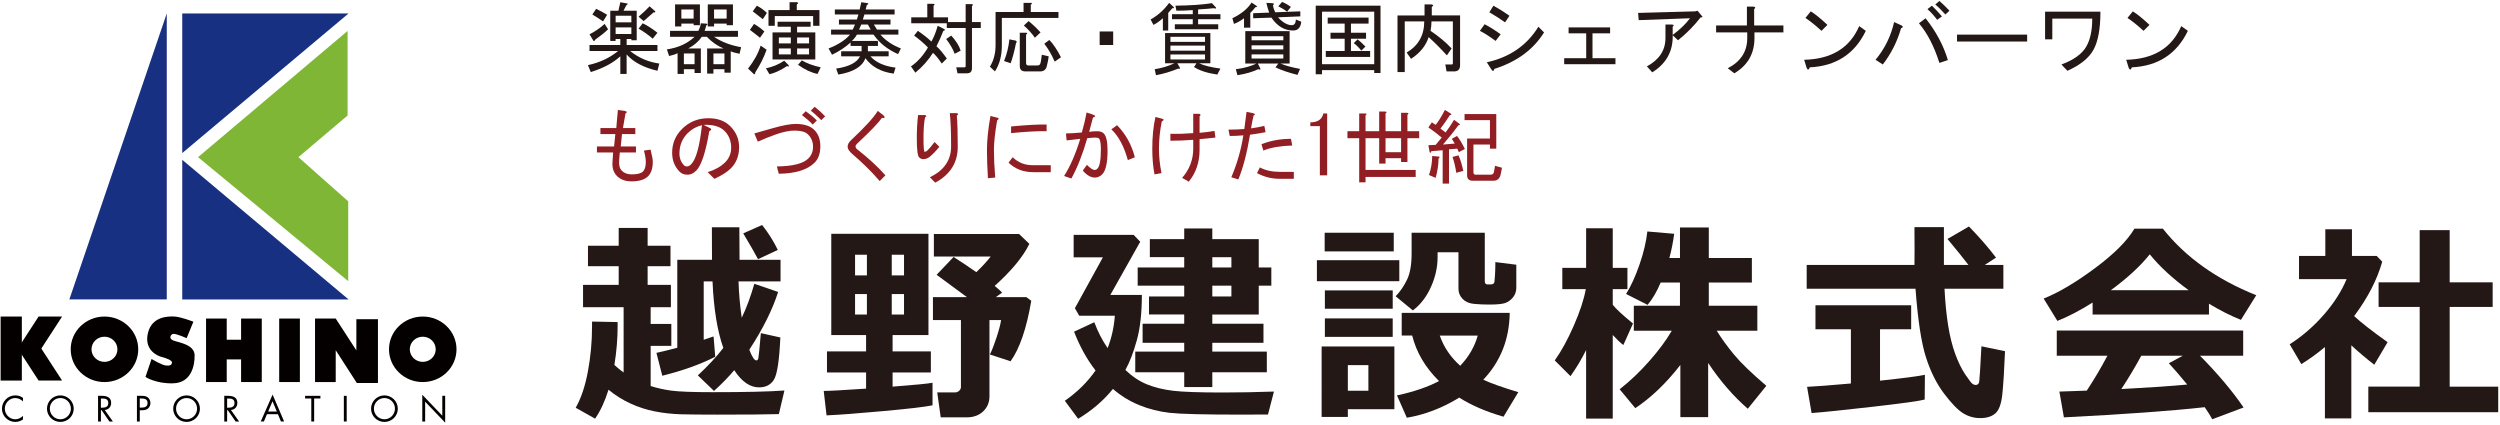 <?xml version="1.0" encoding="utf-8"?>
<!-- Generator: Adobe Illustrator 15.1.0, SVG Export Plug-In . SVG Version: 6.00 Build 0)  -->
<!DOCTYPE svg PUBLIC "-//W3C//DTD SVG 1.1//EN" "http://www.w3.org/Graphics/SVG/1.1/DTD/svg11.dtd">
<svg version="1.1" id="レイヤー_1" xmlns="http://www.w3.org/2000/svg" xmlns:xlink="http://www.w3.org/1999/xlink" x="0px"
	 y="0px" width="465.752px" height="79.167px" viewBox="0 0 465.752 79.167" enable-background="new 0 0 465.752 79.167"
	 xml:space="preserve">
<g>
	<path fill="#231815" d="M115.065,60v0.725c0,2.396-0.202,4.816-0.604,7.266c0.586,0.534,1.159,1.004,1.72,1.406V57.227h-7.56v-4.16
		h6.642v-3.478h-5.724v-3.809h5.724v-3.32h5.391v3.32h4.259v3.809h-4.259v3.478h4.336v4.16h-3.771v3.125h3.849v4.082h-3.849v7.479
		c1.146,0.379,2.42,0.664,3.818,0.858s3.993,0.293,7.782,0.293c5.989,0,10.431-0.104,13.32-0.312l-1.035,4.396
		c-2.2,0.065-6.017,0.099-11.444,0.099c-2.942,0-5.223-0.021-6.837-0.067c-1.613-0.048-3.21-0.224-4.784-0.527
		c-1.575-0.304-3.104-0.801-4.591-1.483c-1.484-0.684-2.845-1.539-4.081-2.567c-0.664,2.147-1.497,3.944-2.5,5.392l-3.613-2.031
		c1.003-1.758,1.762-4.014,2.274-6.769c0.514-2.754,0.771-5.55,0.771-8.389v-0.897L115.065,60z M133.249,66.464
		c-2.708,1.395-5.996,2.572-9.862,3.535l-1.095-4.258c1.225-0.273,2.521-0.594,3.888-0.957V48.399h6.465l-0.021-6.056h5.117
		l0.038,6.056h7.638v4.022h-7.832c0.078,2.332,0.279,4.591,0.604,6.777c0.887-1.861,1.667-3.973,2.345-6.328l4.434,1.522
		c-1.066,3.333-2.857,6.921-5.37,10.763c0.508,1.327,0.943,1.991,1.31,1.991c0.183,0,0.306-0.13,0.37-0.392s0.223-1.822,0.47-4.688
		l3.633,0.803c-0.194,4.31-0.6,6.938-1.211,7.891c-0.611,0.951-1.536,1.419-2.772,1.406c-1.681,0-3.216-1.067-4.608-3.203
		c-1.066,1.275-2.324,2.563-3.771,3.867l-3.009-2.893c1.901-1.771,3.483-3.479,4.746-5.117c-1.12-3.15-1.79-7.283-2.012-12.4h-1.642
		V63.3l1.836-0.625L133.249,66.464z M144.909,46.563l-3.691,1.72c-0.56-1.068-1.478-2.67-2.754-4.806l3.517-1.562
		C143.178,43.438,144.154,44.988,144.909,46.563z"/>
	<path fill="#231815" d="M173.731,75.507c-1.328,0.287-4.4,0.646-9.219,1.084s-8.327,0.701-10.527,0.791l-0.526-4.551
		c1.066,0,3.698-0.145,7.892-0.431v-3.008h-7.285v-3.927h7.285v-3.047h-6.483V43.555h18.104v18.866h-6.681v3.047h7.129v3.927h-7.129
		v2.638c4.181-0.326,6.66-0.566,7.44-0.724V75.507L173.731,75.507z M159.298,51.309h2.207V47.46h-2.207V51.309z M161.505,54.787
		h-2.207v3.81h2.207V54.787z M166.134,51.309h2.285V47.46h-2.285V51.309z M168.419,54.787h-2.285v3.81h2.285V54.787z M192.13,56.037
		c-0.886,5.184-2.175,8.938-3.866,11.271l-3.849-1.271c0.378-0.729,0.794-1.795,1.25-3.193s0.734-2.471,0.84-3.213h-2.168V73.83
		c0,1.133-0.392,2.069-1.172,2.812c-0.781,0.74-1.805,1.111-3.065,1.111h-4.845l-0.646-4.646h3.32c0.285,0,0.54-0.102,0.762-0.303
		c0.223-0.202,0.332-0.434,0.332-0.693V59.63h-5.215v-4.277h6.328l-5.646-4.16l3.163-3.32c1.42,0.898,2.832,1.844,4.238,2.832
		c1.094-1.055,1.984-2.022,2.676-2.91h-10.586v-4.197h15.879l1.914,1.836c-1.158,2.383-3.312,4.992-6.465,7.832
		c0.625,0.508,1.087,0.925,1.388,1.25l-1.173,0.84h5.685L192.13,56.037z"/>
	<path fill="#231815" d="M212.73,54.942c0,3.372-0.312,6.188-0.938,8.447s-1.335,4.104-2.129,5.536
		c1.275,1.225,2.627,2.123,4.053,2.695c1.427,0.572,3.04,0.967,4.845,1.182c1.804,0.216,4.865,0.322,9.188,0.322
		c3.125,0,6.32-0.06,9.59-0.176l-1.112,4.276c-1.771,0.013-3.432,0.021-4.979,0.021c-6.889,0-11.325-0.109-13.312-0.332
		c-1.985-0.223-3.885-0.699-5.692-1.437c-1.809-0.737-3.444-1.741-4.902-3.019c-1.744,2.16-3.905,4.018-6.483,5.565l-2.479-3.358
		c2.316-1.613,4.227-3.496,5.724-5.646c-1.59-2.03-2.924-4.44-4.004-7.228l3.771-1.758c0.638,1.73,1.465,3.34,2.479,4.823
		c0.741-1.888,1.19-3.897,1.348-6.034h-6.641l-0.802-1.406l5.215-9.474h-5.448V43.75h11.172l1.229,1.289l-5.565,9.902L212.73,54.942
		L212.73,54.942z M236.012,69.356h-10.156v2.754h-5.233v-2.754H211.5v-3.849h9.121v-1.641h-7.754v-3.556h7.754v-1.72h-6.562v-3.358
		h6.562v-2.012h-8.672v-3.397h8.672V47.91h-6.406v-3.357h6.406V42.56h5.233v1.992h8.651v5.271h2.345v3.398h-2.345v5.371h-8.651
		v1.719h9.531v3.555h-9.531v1.641h10.156L236.012,69.356L236.012,69.356z M225.855,47.912v1.914h3.556v-1.914H225.855z
		 M225.855,53.223v2.012h3.556v-2.012H225.855z"/>
	<path fill="#231815" d="M260.693,52.382H245.34v-3.905h15.353V52.382z M259.775,76.231h-8.672v1.444h-4.883V64.55h13.555V76.231z
		 M259.658,46.835h-12.871V43.36h12.871V46.835z M259.463,57.52h-12.637v-3.418h12.637V57.52z M259.463,62.753h-12.637v-3.438
		h12.637V62.753z M254.932,72.792v-4.767h-3.828v4.767H254.932z M282.49,49.317v4.276c0,0.691-0.204,1.289-0.614,1.798
		c-0.41,0.508-0.893,0.858-1.444,1.055c-0.554,0.196-1.554,0.294-2.998,0.294c-0.989,0-1.935-0.043-2.832-0.128
		s-1.604-0.394-2.119-0.928s-0.771-1.165-0.771-1.896v-6.797h-3.887v0.293v0.233v0.392c0,1.861-0.413,3.715-1.24,5.557
		c-0.827,1.844-1.95,3.299-3.369,4.365l-3.202-2.638c0.858-0.897,1.568-1.938,2.129-3.114c0.561-1.179,0.84-2.783,0.84-4.813V43.36
		h13.634v9.022c0,0.404,0.162,0.604,0.487,0.604h0.646c0.194,0,0.35-0.042,0.459-0.127s0.18-0.194,0.205-0.332
		c0.025-0.137,0.062-0.567,0.106-1.299s0.067-1.528,0.067-2.401L282.49,49.317z M281.26,58.3c-0.065,4.896-1.706,9.043-4.923,12.441
		c1.314,0.625,3.489,1.398,6.522,2.323l-2.754,4.569c-3.216-0.926-5.964-2.108-8.242-3.555c-3.138,1.926-6.394,3.176-9.766,3.75
		l-1.836-4.16c3.164-0.689,5.773-1.582,7.832-2.676c-2.553-2.514-4.22-5.34-5-8.478h-1.953v-4.22h20.118L281.26,58.3L281.26,58.3z
		 M272.041,68.145c1.603-1.692,2.688-3.567,3.263-5.625h-7.07C268.962,64.642,270.231,66.517,272.041,68.145z"/>
	<path fill="#231815" d="M295.493,65.214c-0.82,1.668-1.79,3.289-2.91,4.863l-2.931-2.931c1.225-1.706,2.409-3.87,3.556-6.494
		c1.146-2.624,1.889-4.886,2.228-6.786h-4.375v-3.966h4.435V42.52h4.96v7.383h2.734v3.966h-2.734v2.909
		c0.601,0.769,1.855,1.935,3.771,3.496l-1.797,4.004c-0.573-0.43-1.23-1.055-1.975-1.875V77.99h-4.96L295.493,65.214L295.493,65.214
		z M313.052,67.99c-2.631,3.397-5.432,6.08-8.398,8.047l-2.91-3.517c1.928-1.511,3.771-3.263,5.527-5.254
		c1.757-1.992,3.15-3.874,4.18-5.646h-7.069v-4.668h8.595v-4.315h-3.595c-0.729,1.731-1.543,3.118-2.44,4.159l-4.004-2.03
		c0.911-1.458,1.748-3.291,2.51-5.498c0.763-2.207,1.247-4.255,1.455-6.144l5,0.431c-0.222,1.628-0.521,3.132-0.897,4.512h1.974
		v-5.685h5.371v5.685h8.025v4.57h-8.025v4.315h9.043v4.668h-7.561c0.872,1.42,1.94,2.895,3.203,4.424
		c1.264,1.531,3.274,3.475,6.035,5.83l-3.457,4.276c-2.722-2.37-5.183-5.215-7.383-8.534v10.098h-5.176L313.052,67.99L313.052,67.99
		z"/>
	<path fill="#231815" d="M373.222,53.791h-10.957c0.13,2.564,0.354,4.844,0.674,6.836c0.319,1.992,0.755,3.752,1.309,5.283
		c0.555,1.529,1.187,2.821,1.896,3.877c0.71,1.055,1.169,1.641,1.377,1.758s0.384,0.177,0.526,0.177
		c0.392,0,0.617-0.208,0.685-0.625c0.065-0.417,0.202-2.61,0.41-6.582l4.395,0.918c-0.144,3.517-0.31,6.179-0.498,7.987
		c-0.188,1.81-0.622,3.008-1.299,3.595c-0.677,0.586-1.614,0.879-2.812,0.879c-1.158,0-2.228-0.304-3.202-0.908
		c-0.978-0.604-2.165-1.833-3.564-3.683c-1.397-1.85-2.525-4.12-3.379-6.815c-0.853-2.694-1.494-6.927-1.924-12.694h-20.272v-4.435
		h20.077c0.014-0.664,0.021-1.589,0.021-2.772l-0.021-4.276h5.488v7.051h4.57c-0.887-1.172-2.188-2.786-3.906-4.844l4.004-2.324
		c2.005,2.07,3.686,4.004,5.039,5.802l-2.109,1.366h3.479v4.433h-0.006V53.791z M358.612,69.826l-0.039,4.608
		c-0.897,0.261-4.075,0.703-9.531,1.328c-5.455,0.625-9.304,1.022-11.543,1.19l-0.84-4.884c1.628-0.077,4.35-0.284,8.164-0.625
		V61.348h-6.602v-4.474h17.832v4.474h-5.802v9.569C354.654,70.451,357.44,70.085,358.612,69.826z"/>
	<path fill="#231815" d="M411.535,58.593h-21.68v-2.227c-2.409,1.512-4.597,2.648-6.562,3.418l-2.56-4.16
		c2.8-1.119,5.986-3.008,9.562-5.664c3.574-2.655,6.024-5.109,7.354-7.362h5.293c4.23,5.325,10.032,9.46,17.402,12.401l-2.854,4.59
		c-1.849-0.729-3.835-1.73-5.957-3.008L411.535,58.593L411.535,58.593z M410.735,75.86c-6.186,0.69-14.929,1.321-26.229,1.896
		l-0.841-4.805l5.1-0.177c1.38-2.083,2.662-4.251,3.848-6.504h-9.435v-4.688h34.728v4.688h-8.047
		c3.319,3.358,6.027,6.575,8.125,9.647l-5.84,2.188C411.842,77.52,411.372,76.771,410.735,75.86z M393.255,54.063h14.491
		c-2.994-2.188-5.409-4.414-7.245-6.681C398.77,49.558,396.354,51.785,393.255,54.063z M395.207,72.481
		c5.146-0.272,9.231-0.554,12.268-0.84c-1.276-1.562-2.415-2.884-3.418-3.966l2.598-1.405h-7.733
		C397.773,68.392,396.535,70.462,395.207,72.481z"/>
	<path fill="#231815" d="M438.055,77.951h-4.922V64.649c-1.367,1.159-2.832,2.22-4.396,3.185l-2.168-3.69
		c2.37-1.522,4.495-3.366,6.377-5.526s3.291-4.367,4.229-6.621h-8.867V47.68h4.902v-4.962h4.961v4.962h4.607l1.035,1.073
		c-0.95,3.358-2.695,6.738-5.233,10.138c1.212,1.133,3.287,2.754,6.229,4.862l-2.479,4.199c-1.574-1.225-3.002-2.43-4.276-3.613
		L438.055,77.951L438.055,77.951z M465.419,76.796H441.22v-4.766h9.568V57.188h-7.654v-4.59h7.654v-9.728h5.588v9.728h8.008v4.59
		h-8.008v14.845h9.043V76.796z"/>
</g>
<g>
	<path fill="#231815" d="M116.157,1.996h2.461v5.508h-0.996V7.27h-0.879v1.113h5.741v1.113h-5.098
		c1.601,1.289,3.417,2.071,5.448,2.344l-0.353,1.348c-2.618-0.625-4.531-1.641-5.741-3.047v3.633h-1.173v-3.281
		c-1.367,1.251-3.203,2.227-5.508,2.93l-0.526-1.289c2.188-0.469,4.062-1.348,5.625-2.637h-5.332V8.383h5.741V7.27h-0.879v0.352
		h-0.996V1.996h1.522l0.353-1.582l1.289,0.234c0.156,0.039,0.098,0.156-0.176,0.352L116.157,1.996z M110.532,7.562l-0.703-1.172
		c1.016-0.507,1.953-1.151,2.812-1.934l0.646,0.996c-0.548,0.548-1.368,1.211-2.461,1.992C110.785,7.68,110.688,7.719,110.532,7.562
		z M112.348,3.988c-0.665-0.469-1.329-0.898-1.992-1.289l0.703-1.055c0.819,0.391,1.503,0.762,2.051,1.113L112.348,3.988z
		 M114.692,2.934v1.23h2.931v-1.23H114.692z M114.692,6.332h2.931v-1.23h-2.931V6.332z M119.907,3.93l-0.938-0.82
		c0.819-0.703,1.503-1.348,2.051-1.934l1.056,0.938c0.038,0.196-0.06,0.255-0.293,0.176C121.313,2.72,120.688,3.266,119.907,3.93z
		 M121.606,7.211c-0.859-0.741-1.738-1.367-2.637-1.875l0.762-0.996c0.781,0.352,1.699,0.938,2.754,1.758L121.606,7.211z"/>
	<path fill="#231815" d="M131.567,4.398c0.312,0.079,0.312,0.196,0,0.352c-0.079,0.352-0.176,0.684-0.293,0.996h6.211v1.113h-4.452
		c1.366,0.938,3.047,1.582,5.038,1.934l-0.293,1.23c-0.781-0.155-1.328-0.312-1.641-0.469v3.984h-1.173v-0.645h-2.051v0.82h-1.172
		V9.027h3.047c-1.134-0.469-2.168-1.191-3.104-2.168h-0.938c-0.625,0.899-1.466,1.621-2.521,2.168h2.344v4.57h-1.172v-0.703h-1.992
		v0.879h-1.172V9.906c-0.353,0.196-0.879,0.372-1.582,0.527l-0.409-1.23c2.108-0.312,3.827-1.093,5.155-2.344h-4.569V5.746h5.272
		c0.233-0.43,0.391-0.898,0.469-1.406L131.567,4.398z M130.395,4.691h-1.172V4.398h-2.285v0.527h-1.172V0.824h4.629V4.691z
		 M129.223,3.461V1.762h-2.285v1.699H129.223z M129.399,11.957V9.965h-1.991v1.992H129.399z M131.86,0.824h4.688v3.867h-1.172V4.398
		h-2.344v0.527h-1.173V0.824L131.86,0.824z M134.965,11.957V9.965h-2.051v1.992H134.965z M135.375,1.762h-2.345v1.699h2.345V1.762z"
		/>
	<path fill="#231815" d="M142.817,9.262c-0.469,1.368-1.172,2.774-2.108,4.219c0,0.272-0.079,0.39-0.233,0.352l-1.113-1.055
		c1.133-1.444,1.914-2.871,2.345-4.277L142.817,9.262z M141.586,7.035c-0.665-0.547-1.289-1.034-1.875-1.465l0.763-1.113
		c0.586,0.313,1.229,0.782,1.935,1.406L141.586,7.035z M142.114,3.578c-0.625-0.507-1.25-0.996-1.875-1.465L141,1.059
		c0.742,0.391,1.367,0.841,1.875,1.348L142.114,3.578z M142.7,12.719c1.21-0.234,2.344-0.703,3.397-1.406l0.762,0.762
		c0.233,0.313,0.156,0.391-0.233,0.234c-1.172,0.781-2.267,1.289-3.28,1.523L142.7,12.719z M151.489,4.809V2.992h-7.147v1.816
		h-1.172v-2.93h3.927V0.414h1.405c0.272,0.117,0.253,0.255-0.06,0.41v1.055h4.22v2.93H151.489z M143.93,6.039h3.397V4.984h-2.461
		V4.047h6.151v0.938h-2.521V6.04h3.397v5.039h-7.969v-5.04H143.93z M147.329,8.09V6.977h-2.228V8.09H147.329z M147.329,10.141V9.027
		h-2.228v1.113L147.329,10.141L147.329,10.141z M150.727,6.977H148.5V8.09h2.228L150.727,6.977L150.727,6.977z M150.727,10.141
		V9.027H148.5v1.113L150.727,10.141L150.727,10.141z M149.379,11.254c0.938,0.548,2.108,0.977,3.517,1.289l-0.586,1.23
		c-1.172-0.234-2.384-0.801-3.634-1.699L149.379,11.254z"/>
	<path fill="#231815" d="M165.903,4.574h-3.104l0.586,0.938h3.984V6.45h-3.341c0.938,1.094,2.207,1.954,3.81,2.578l-0.526,1.055
		c-1.954-0.858-3.478-2.07-4.569-3.633h-3.104c-0.196,0.391-0.509,0.782-0.938,1.172h4.862V8.56h-1.875v0.996h3.867v0.938h-3.398
		c1.016,1.134,2.578,1.837,4.688,2.109l-0.352,1.113c-2.345-0.313-4.103-1.269-5.273-2.871c-0.547,1.562-2.227,2.578-5.038,3.047
		l-0.41-1.113c2.382-0.352,3.867-1.113,4.453-2.285h-3.517V9.555h3.81V8.559h-2.052V7.914c-0.938,0.859-2.09,1.621-3.457,2.285
		l-0.646-1.172c1.797-0.703,3.125-1.562,3.984-2.578h-3.517V5.512h4.043l0.41-0.938h-2.988V3.637h3.34l0.294-0.938h-4.396V1.762
		h4.629l0.293-1.348l1.229,0.176c0.155,0.156,0.098,0.255-0.177,0.293l-0.233,0.879h5.392V2.7h-5.625l-0.293,0.938h5.155
		L165.903,4.574L165.903,4.574z M160.454,4.574l-0.41,0.938h2.168l-0.526-0.938H160.454z"/>
	<path fill="#231815" d="M176.391,10.902l-0.938,0.938c-0.665-0.976-1.211-1.641-1.642-1.992c-0.859,1.368-1.954,2.599-3.281,3.691
		l-0.819-1.172c1.21-0.82,2.266-1.992,3.164-3.516c-0.665-0.703-1.522-1.444-2.578-2.227L171,5.746
		c0.977,0.665,1.815,1.328,2.521,1.992c0.469-0.82,0.858-1.796,1.172-2.93l1.172,0.586c0.273,0.156,0.234,0.273-0.116,0.352
		c-0.392,1.017-0.82,1.973-1.289,2.871C175.004,9.086,175.648,9.848,176.391,10.902z M179.907,0.766h1.112
		c0.312,0.039,0.332,0.156,0.06,0.352v2.988h1.642v1.113h-1.642v7.5c0,0.624-0.312,0.938-0.938,0.938h-1.759l-0.233-1.113h1.522
		c0.156,0,0.233-0.078,0.233-0.234V5.22h-3.516V4.34h-6.621V3.227h2.987v-2.52h1.113c0.312,0.039,0.332,0.156,0.06,0.352v2.168
		h2.694v0.879h3.28v-3.34H179.907z M177.856,10.023c-0.312-0.858-0.84-1.777-1.582-2.754l0.938-0.645
		c0.897,0.977,1.483,1.914,1.759,2.812L177.856,10.023z"/>
	<path fill="#231815" d="M185.473,2.23h5.215V0.531h1.289c0.353,0,0.371,0.117,0.06,0.352V2.23h5.155v1.113h-10.547v5.098
		c0,1.954-0.431,3.574-1.289,4.863l-0.938-0.879c0.703-1.133,1.056-2.461,1.056-3.984L185.473,2.23L185.473,2.23z M189.282,8.031
		c-0.312,1.562-0.646,2.812-0.996,3.75l-1.229-0.41c0.507-1.25,0.839-2.598,0.996-4.043l1.172,0.234
		C189.458,7.68,189.477,7.836,189.282,8.031z M195.024,12.309c-0.156,0.664-0.566,0.996-1.229,0.996h-2.754
		c-0.703,0-1.056-0.332-1.056-0.996V6.098h1.113c0.353,0,0.371,0.117,0.06,0.352v5.273c0,0.313,0.136,0.469,0.409,0.469h1.699
		c0.272,0,0.448-0.097,0.526-0.293c0.117-0.312,0.214-0.879,0.293-1.699l1.289,0.293C195.336,10.923,195.219,11.527,195.024,12.309z
		 M191.625,3.93c0.742,0.586,1.483,1.289,2.228,2.109l-1.056,0.996c-0.469-0.703-1.152-1.465-2.051-2.285L191.625,3.93z
		 M195.493,7.445c0.702,0.703,1.425,1.778,2.168,3.223l-1.173,0.82c-0.508-1.21-1.152-2.323-1.934-3.34L195.493,7.445z"/>
	<path fill="#231815" d="M207.387,5.863v2.52h-2.521v-2.52H207.387z"/>
	<path fill="#231815" d="M217.641,2.406v3.281h-0.996V3.402c-0.665,0.586-1.25,0.996-1.758,1.23l-0.527-0.996
		c1.367-0.781,2.521-1.816,3.457-3.104l0.82,0.762c0.155,0.196,0.077,0.273-0.234,0.234L217.641,2.406z M215.122,12.895
		c1.289-0.196,2.521-0.565,3.69-1.113h-1.758V6.156h8.438v5.625h-2.109c0.898,0.431,2.228,0.762,3.984,0.996l-0.586,1.113
		c-1.875-0.273-3.321-0.742-4.337-1.406l0.47-0.703h-3.574l0.47,0.82c0.039,0.234-0.06,0.293-0.293,0.176
		c-1.446,0.586-2.833,0.996-4.16,1.23L215.122,12.895z M224.497,7.797V6.859h-6.445v0.938H224.497z M218.051,8.5v0.938h6.445V8.5
		H218.051z M218.051,10.141v0.938h6.445v-0.938H218.051z M227.368,2.641v0.938h-4.16v0.938h3.75v0.938h-8.086V4.516h3.34V3.578
		h-3.866V2.641h3.866V1.879c-1.017,0.079-2.031,0.117-3.047,0.117l-0.177-0.938c2.852-0.038,5.117-0.195,6.798-0.469l0.762,0.82
		c0.078,0.196-0.06,0.234-0.409,0.117c-0.665,0.079-1.642,0.156-2.931,0.234v0.879h4.16V2.641z"/>
	<path fill="#231815" d="M231.762,5.16V3.402c-0.625,0.469-1.25,0.82-1.875,1.055l-0.293-1.055c1.679-0.82,2.87-1.796,3.573-2.93
		l0.879,0.586c0.233,0.156,0.177,0.255-0.176,0.293c-0.233,0.313-0.548,0.665-0.938,1.055V5.16H231.762z M230.532,14.008
		l-0.294-1.113c1.523-0.196,2.792-0.547,3.81-1.055h-2.051V5.805h8.262v6.035h-1.698c0.938,0.391,2.147,0.723,3.633,0.996
		l-0.469,1.113c-1.72-0.431-3.086-0.899-4.103-1.406l0.526-0.703h-3.81l0.41,0.82c0.155,0.312,0.039,0.39-0.353,0.234
		C233.344,13.401,232.055,13.773,230.532,14.008z M233.168,6.742v0.762h5.918V6.742H233.168z M233.168,8.441v0.762h5.918V8.441
		H233.168z M233.168,10.902h5.918V10.14h-5.918V10.902z M237.563,2.289l4.688-0.176v0.938l-4.16,0.176
		c0.897,0.977,1.759,1.465,2.578,1.465c0.47,0,0.723-0.352,0.763-1.055l0.996,0.41c-0.117,1.094-0.625,1.641-1.523,1.641
		c-1.602,0-2.949-0.8-4.043-2.402l-3.397,0.117V2.465l2.988-0.117c-0.196-0.507-0.372-1.113-0.527-1.816l1.056,0.059
		c0.43,0.039,0.487,0.156,0.177,0.352C237.191,1.332,237.329,1.782,237.563,2.289z M240.493,1.293l-0.703,0.879
		c-0.392-0.312-0.938-0.645-1.642-0.996l0.703-0.82C239.438,0.59,239.984,0.903,240.493,1.293z"/>
	<path fill="#231815" d="M245.122,1.059h12.069v12.539h-1.172V13.07h-9.727v0.762h-1.172L245.122,1.059L245.122,1.059z
		 M256.02,2.172h-9.727v9.785h9.727V2.172z M254.496,7.211h-2.812v2.285h3.573v1.113h-8.261V9.496h3.517V7.211h-2.638V6.098h2.638
		v-1.7h-3.164V3.285h7.616v1.113h-3.28v1.699h2.812L254.496,7.211L254.496,7.211z M252.914,7.328
		c0.508,0.391,0.996,0.841,1.465,1.348l-0.762,0.762c-0.392-0.507-0.859-0.976-1.406-1.406L252.914,7.328z"/>
	<path fill="#231815" d="M266.156,6.918c-0.508,1.603-1.602,2.95-3.28,4.043l-0.819-1.172c2.188-1.289,3.28-3.223,3.28-5.801h-3.633
		v9.434h-1.349V2.875h5.039V0.824h1.289c0.392,0.079,0.41,0.234,0.06,0.469v1.582h5.272v9.258c0,0.781-0.371,1.172-1.113,1.172
		h-1.405l-0.233-1.289h1.172c0.155,0,0.233-0.078,0.233-0.234V3.988h-3.983c0,0.586-0.06,1.172-0.177,1.758
		c1.522,1.017,2.832,2.109,3.927,3.281l-0.879,1.289C268.305,8.949,267.172,7.817,266.156,6.918z"/>
	<path fill="#231815" d="M279.574,6.391l-0.938,1.23c-1.173-0.858-2.148-1.484-2.931-1.875l0.879-1.23
		C277.562,5.023,278.559,5.649,279.574,6.391z M276.996,11.605c4.258-0.938,7.461-3.144,9.608-6.621l1.056,1.055
		c-1.992,3.203-5.078,5.47-9.259,6.797c-0.116,0.469-0.312,0.488-0.586,0.059L276.996,11.605z M281.215,2.934l-0.819,1.23
		c-1.056-0.741-2.031-1.367-2.931-1.875l0.763-1.23C279.281,1.645,280.277,2.27,281.215,2.934z"/>
	<path fill="#231815" d="M296.684,6.215v4.629h4.276v1.113h-9.551v-1.113h4.103V6.215h-3.281V5.102h7.733v1.113H296.684z"/>
	<path fill="#231815" d="M311.625,6.566c0.077,2.969-1.19,5.273-3.81,6.914l-0.996-1.113c2.306-1.25,3.457-3.008,3.457-5.273v-2.52
		h1.229c0.353,0.039,0.392,0.176,0.116,0.41v1.523c1.406-1.055,2.48-2.089,3.225-3.105l-9.552,0.352l-0.116-1.348l10.664-0.293
		l0.409-0.117l0.879,1.055c0.116,0.156,0.021,0.215-0.293,0.176c-1.172,1.523-2.577,2.95-4.22,4.277L311.625,6.566z"/>
	<path fill="#231815" d="M326.801,4.75h5.449v1.289h-5.392v1.055c0,2.892-1.25,5.078-3.75,6.562l-1.229-0.938
		c2.422-1.25,3.634-3.125,3.634-5.625V6.039h-5.802V4.75h5.741V1.234h1.173c0.431,0.039,0.487,0.196,0.176,0.469V4.75z"/>
	<path fill="#231815" d="M347.602,5.746c-2.07,4.298-5.547,6.562-10.431,6.797c-0.194,0.507-0.392,0.547-0.586,0.117l-0.47-1.523
		c5.078-0.117,8.496-2.206,10.254-6.27L347.602,5.746z M336.352,3.344l0.996-1.229c0.818,0.508,1.854,1.348,3.104,2.52l-1.112,1.113
		C338.284,4.771,337.288,3.969,336.352,3.344z"/>
	<path fill="#231815" d="M354.281,4.75c0.312,0.196,0.273,0.372-0.117,0.527c-0.702,2.461-1.836,4.708-3.396,6.738l-1.349-0.879
		c1.72-2.07,2.87-4.414,3.457-7.031L354.281,4.75z M358.734,3.402c1.953,2.461,3.34,5.06,4.16,7.793l-1.582,0.527
		c-0.978-3.085-2.246-5.546-3.81-7.383L358.734,3.402z M361.781,3.051l-0.879,0.645c-0.586-0.781-1.19-1.444-1.815-1.992
		l0.819-0.645C360.491,1.606,361.116,2.27,361.781,3.051z M363.188,1.996l-0.763,0.703c-0.702-0.781-1.327-1.406-1.875-1.875
		l0.763-0.645C361.82,0.61,362.445,1.215,363.188,1.996z"/>
	<path fill="#231815" d="M364.594,7.738V6.449h13.064v1.289H364.594z"/>
	<path fill="#231815" d="M385.159,13.188l-1.112-1.172c2.306-0.858,3.849-1.972,4.629-3.34c0.742-1.289,1.112-3.026,1.112-5.215
		h-7.439v3.867H381V2.172h10.312c0,3.164-0.431,5.528-1.289,7.09C389.163,10.824,387.543,12.133,385.159,13.188z"/>
	<path fill="#231815" d="M407.602,5.746c-2.07,4.298-5.547,6.562-10.431,6.797c-0.194,0.507-0.392,0.547-0.586,0.117l-0.47-1.523
		c5.078-0.117,8.496-2.206,10.254-6.27L407.602,5.746z M396.352,3.344l0.996-1.229c0.818,0.508,1.854,1.348,3.104,2.52l-1.112,1.113
		C398.284,4.771,397.288,3.969,396.352,3.344z"/>
</g>
<g>
	<polygon fill="#183081" points="33.951,2.503 64.936,2.503 33.951,28.514 	"/>
	<polygon fill="#183081" points="33.951,55.785 64.936,55.785 33.951,29.772 	"/>
	<polygon fill="#80B636" points="64.756,5.764 64.756,21.518 55.588,29.278 64.875,37.51 64.875,52.382 36.893,29.278 	"/>
	<polygon fill="#183081" points="31.069,2.503 31.069,55.783 12.922,55.783 	"/>
	<rect x="0.115" y="58.973" fill="#040000" width="3.953" height="11.927"/>
	<polygon fill="#040000" points="7.181,64.145 11.57,70.9 7.19,70.9 2.8,64.145 	"/>
	<polygon fill="#040000" points="7.189,58.973 2.8,65.727 7.181,65.727 11.569,58.973 	"/>
	<path fill="#040000" d="M19.462,58.974c-3.474,0-6.289,2.732-6.289,6.102c0,3.37,2.815,6.104,6.289,6.104
		c3.476,0,6.291-2.732,6.291-6.104C25.753,61.707,22.937,58.974,19.462,58.974 M19.462,67.417c-1.332,0-2.415-1.047-2.415-2.342
		c0-1.296,1.083-2.345,2.415-2.345c1.335,0,2.416,1.049,2.416,2.345C21.878,66.371,20.797,67.417,19.462,67.417"/>
	<path fill="#040000" d="M78.761,58.974c-3.477,0-6.29,2.732-6.29,6.102c0,3.37,2.813,6.104,6.29,6.104
		c3.473,0,6.287-2.732,6.287-6.104C85.049,61.707,82.233,58.974,78.761,58.974 M78.761,67.417c-1.336,0-2.416-1.047-2.416-2.342
		c0-1.296,1.08-2.345,2.416-2.345c1.333,0,2.413,1.049,2.413,2.345C81.174,66.371,80.094,67.417,78.761,67.417"/>
	<path fill="#040000" d="M36.031,59.935l-1.258,3.061c0,0-2.021-0.886-2.504-0.793c-0.481,0.092-0.907,0.86,0,1.225
		c0.904,0.361,3.941,0.725,3.987,2.722c0.045,1.992-0.635,5.119-3.897,5.257c-3.263,0.137-5.258-1.18-5.258-1.18l1.134-3.354
		c0,0,1.855,1.131,2.674,1.224c0.817,0.092,1.09-0.138,1.133-0.544c0.047-0.407-0.996-0.815-1.902-1.043
		c-0.905-0.229-3.311-1.352-2.584-4.442c0.729-3.092,3.673-3.172,5.011-3.092C33.719,59.042,36.031,59.935,36.031,59.935"/>
	<rect x="52.014" y="59.346" fill="#040000" width="3.854" height="11.831"/>
	<polygon fill="#040000" points="44.915,59.346 44.915,63.291 42.24,63.291 42.24,59.346 38.388,59.346 38.388,71.175 42.24,71.175 
		42.24,66.958 44.915,66.958 44.915,71.175 48.768,71.175 48.768,59.346 	"/>
	<polygon fill="#040000" points="66.391,59.464 66.391,65.281 62.545,59.346 58.691,59.346 58.691,71.175 62.545,71.175 
		62.545,65.246 66.478,71.356 70.412,71.356 70.412,59.464 	"/>
	<path fill="#040000" d="M4.286,74.791c-0.383-0.395-0.908-0.637-1.459-0.637c-1.064,0-1.929,0.928-1.929,1.979
		c0,1.056,0.868,1.979,1.938,1.979c0.539,0,1.064-0.253,1.447-0.634v0.658c-0.411,0.299-0.921,0.472-1.429,0.472
		c-1.352,0-2.492-1.101-2.492-2.456c0-1.369,1.122-2.492,2.492-2.492c0.533,0,1.002,0.152,1.429,0.469L4.286,74.791L4.286,74.791z"
		/>
	<path fill="#040000" d="M13.737,76.14c0,1.376-1.13,2.468-2.492,2.468c-1.364,0-2.493-1.092-2.493-2.468
		c0-1.369,1.129-2.48,2.493-2.48C12.607,73.66,13.737,74.771,13.737,76.14 M9.283,76.134c0,1.078,0.877,1.978,1.961,1.978
		c1.085,0,1.959-0.897,1.959-1.978c0-1.086-0.862-1.979-1.959-1.979C10.146,74.156,9.283,75.048,9.283,76.134"/>
	<path fill="#040000" d="M18.799,78.526h-0.532v-4.782h0.689c0.909,0,1.752,0.24,1.752,1.318c0,0.732-0.463,1.257-1.198,1.318
		l1.521,2.146h-0.651l-1.446-2.103h-0.134V78.526z M18.799,75.957h0.164c0.604,0,1.211-0.113,1.211-0.854
		c0-0.786-0.575-0.862-1.218-0.862h-0.157V75.957z"/>
	<path fill="#040000" d="M26.041,78.526H25.51v-4.782h0.787c0.411,0,0.837,0.012,1.186,0.254c0.354,0.246,0.54,0.666,0.54,1.09
		c0,0.39-0.157,0.781-0.457,1.027c-0.323,0.268-0.735,0.318-1.135,0.318h-0.39V78.526z M26.041,75.937h0.355
		c0.589,0,1.091-0.178,1.091-0.861c0-0.779-0.628-0.838-1.249-0.838h-0.197V75.937z"/>
	<path fill="#040000" d="M37.249,76.14c0,1.376-1.128,2.468-2.491,2.468s-2.493-1.092-2.493-2.468c0-1.369,1.13-2.48,2.493-2.48
		S37.249,74.771,37.249,76.14 M32.797,76.134c0,1.078,0.875,1.978,1.961,1.978c1.084,0,1.959-0.897,1.959-1.978
		c0-1.086-0.861-1.979-1.959-1.979C33.659,74.156,32.797,75.048,32.797,76.134"/>
	<path fill="#040000" d="M42.312,78.526H41.78v-4.782h0.69c0.906,0,1.751,0.24,1.751,1.318c0,0.732-0.464,1.257-1.198,1.318
		l1.521,2.146h-0.651l-1.447-2.103h-0.133L42.312,78.526L42.312,78.526z M42.312,75.957h0.165c0.604,0,1.211-0.113,1.211-0.854
		c0-0.786-0.577-0.862-1.218-0.862h-0.158V75.957z"/>
	<path fill="#040000" d="M49.736,77.167l-0.575,1.356h-0.582l2.205-5.012l2.149,5.012h-0.592l-0.563-1.356H49.736z M50.771,74.757
		l-0.818,1.916h1.617L50.771,74.757z"/>
	<polygon fill="#040000" points="58.527,78.526 57.994,78.526 57.994,74.238 56.841,74.238 56.841,73.744 59.695,73.744 
		59.695,74.238 58.527,74.238 	"/>
	<rect x="64.059" y="73.744" fill="#040000" width="0.531" height="4.782"/>
	<path fill="#040000" d="M74.112,76.14c0,1.376-1.13,2.468-2.491,2.468c-1.364,0-2.494-1.092-2.494-2.468
		c0-1.369,1.13-2.48,2.494-2.48C72.982,73.66,74.112,74.771,74.112,76.14 M69.659,76.134c0,1.078,0.876,1.978,1.961,1.978
		c1.084,0,1.959-0.897,1.959-1.978c0-1.086-0.861-1.979-1.959-1.979C70.522,74.156,69.659,75.048,69.659,76.134"/>
	<polygon fill="#040000" points="78.673,73.541 82.402,77.447 82.402,73.744 82.936,73.744 82.936,78.742 79.206,74.839 
		79.206,78.526 78.673,78.526 	"/>
</g>
<g>
	<path fill="#901E23" d="M115.88,31.837c0.434,0.434,1.044,0.65,1.833,0.65c1.024,0,1.714-0.178,2.069-0.532
		c0.354-0.355,0.532-0.946,0.532-1.773c0-0.591-0.118-1.301-0.354-2.128l1.242-0.178c0.275,1.104,0.414,1.854,0.414,2.247
		c0,1.222-0.295,2.128-0.887,2.72c-0.631,0.63-1.655,0.946-3.074,0.946c-1.144,0-2.05-0.335-2.72-1.005
		c-0.631-0.63-0.907-1.498-0.828-2.601l0.118-1.774h-3.015v-1.123h3.192l0.237-2.306h-2.779v-1.124h2.956l0.295-3.37l1.301,0.177
		c0.433,0.118,0.473,0.276,0.118,0.473l-0.473,2.72h2.306v1.124h-2.483l-0.236,2.306h2.838v1.123h-3.015l-0.118,1.478
		C115.268,30.754,115.446,31.404,115.88,31.837z"/>
	<path fill="#901E23" d="M129.714,31.778c-0.513,0.513-1.045,0.769-1.596,0.769c-0.631,0-1.124-0.178-1.478-0.532
		c-0.946-0.946-1.419-2.128-1.419-3.547c0-1.734,0.61-3.212,1.833-4.434c1.339-1.339,2.976-2.01,4.907-2.01
		c1.734,0,3.094,0.493,4.079,1.478c1.103,1.104,1.655,2.404,1.655,3.902c0,1.617-0.513,2.937-1.537,3.961
		c-0.67,0.671-1.695,1.321-3.074,1.951l-1.241-1.242c1.379-0.433,2.462-1.044,3.251-1.833c0.748-0.749,1.123-1.656,1.123-2.72
		c0-1.261-0.414-2.306-1.241-3.133s-2.128-1.202-3.902-1.124l1.064,0.532c0.473,0.198,0.473,0.414,0,0.65
		C131.467,28.389,130.66,30.832,129.714,31.778z M128.118,24.802c-1.025,1.025-1.538,2.287-1.538,3.784
		c0,0.907,0.296,1.656,0.887,2.247c0.118,0.119,0.295,0.178,0.532,0.178c0.237,0,0.493-0.138,0.769-0.414
		c0.906-0.906,1.576-3.33,2.01-7.272C129.753,23.561,128.866,24.054,128.118,24.802z"/>
	<path fill="#901E23" d="M151.766,30.3c-1.34,1.34-3.567,2.03-6.681,2.069l-0.354-1.359c2.956-0.039,4.907-0.532,5.853-1.478
		c0.591-0.591,0.887-1.32,0.887-2.188c0-0.906-0.316-1.675-0.946-2.306c-0.473-0.473-1.3-0.709-2.483-0.709
		c-0.986,0-2.149,0.236-3.488,0.709c-1.025,0.354-2.148,0.808-3.37,1.359l-0.65-1.537l3.311-0.946
		c1.931-0.551,3.39-0.828,4.375-0.828c1.576,0,2.739,0.375,3.488,1.124c0.748,0.749,1.123,1.754,1.123,3.015
		C152.83,28.566,152.476,29.591,151.766,30.3z M151.411,23.206c-0.513-0.551-1.182-1.143-2.01-1.773l0.709-0.709
		c0.788,0.552,1.478,1.123,2.069,1.714L151.411,23.206z M153.008,22.378c-0.709-0.709-1.36-1.301-1.951-1.773l0.709-0.709
		c0.67,0.513,1.32,1.104,1.951,1.773L153.008,22.378z"/>
	<path fill="#901E23" d="M158.565,26.103c2.562-2.404,4.217-4.217,4.966-5.439l1.064,0.828c0.354,0.395,0.256,0.552-0.296,0.473
		c-0.591,0.867-2.148,2.483-4.67,4.848c-0.158,0.158-0.236,0.295-0.236,0.414c0,0.236,0.079,0.414,0.236,0.532
		c2.207,1.735,3.98,3.37,5.321,4.907l-1.064,1.064c-1.38-1.616-3.074-3.291-5.084-5.025c-0.591-0.512-0.887-0.965-0.887-1.36
		C157.915,26.911,158.131,26.497,158.565,26.103z"/>
	<path fill="#901E23" d="M171.988,29.65c-0.276,0-0.532-0.118-0.769-0.355c-0.276-0.275-0.414-1.458-0.414-3.547
		c0-1.576,0.079-3.015,0.236-4.316h1.301c0.315,0.118,0.315,0.257,0,0.414c-0.198,0.946-0.295,2.247-0.295,3.902
		c0,1.695,0.079,2.542,0.236,2.542c0.118,0,0.275-0.079,0.473-0.236c0.275-0.237,0.729-0.769,1.36-1.596l0.887,0.887
		c-0.671,0.828-1.281,1.458-1.833,1.892C172.816,29.512,172.421,29.65,171.988,29.65z M176.954,21.077h1.183
		c0.433,0.04,0.473,0.198,0.118,0.473c0.118,1.262,0.177,3.192,0.177,5.794c0,2.956-1.399,5.183-4.197,6.681l-1.005-1.005
		c2.64-1.261,3.961-3.172,3.961-5.734C177.191,24.605,177.111,22.536,176.954,21.077z"/>
	<path fill="#901E23" d="M184.049,33.197c-0.119-2.049-0.178-3.803-0.178-5.262c0-1.774,0.216-3.882,0.65-6.326l1.183,0.295
		c0.433,0.08,0.453,0.257,0.059,0.532c-0.395,2.287-0.591,4.119-0.591,5.499c0,1.537,0.079,3.251,0.236,5.143L184.049,33.197z
		 M192.503,32.074c-1.853,0-3.39-0.591-4.611-1.773l0.769-1.005c1.064,1.025,2.344,1.518,3.843,1.478h3.251v1.301H192.503z
		 M194.986,24.447c-1.695-0.039-3.902,0.08-6.622,0.354v-1.241c2.838-0.275,5.045-0.394,6.622-0.355V24.447z"/>
	<path fill="#901E23" d="M201.252,25.866c-0.867,0.118-1.714,0.217-2.542,0.295l-0.118-1.301c0.709,0,1.694-0.059,2.956-0.177
		c0.354-1.221,0.65-2.463,0.887-3.725l1.242,0.414c0.473,0.198,0.453,0.375-0.059,0.532c-0.237,0.828-0.473,1.715-0.709,2.661
		c0.473-0.079,0.965-0.118,1.478-0.118c0.551,0,0.965,0.139,1.241,0.414c0.473,0.473,0.709,1.537,0.709,3.193
		c0,2.286-0.335,3.764-1.005,4.434c-0.395,0.394-0.848,0.591-1.36,0.591c-0.749,0-1.499-0.433-2.247-1.3l0.769-1.064
		c0.63,0.631,1.103,0.946,1.419,0.946c0.197,0,0.374-0.078,0.532-0.236c0.433-0.433,0.65-1.635,0.65-3.606
		c0-1.103-0.119-1.773-0.355-2.01c-0.118-0.119-0.354-0.178-0.709-0.178c-0.354,0-0.848,0.04-1.478,0.119
		c-0.828,2.917-1.813,5.419-2.956,7.508l-1.36-0.473C199.38,31.01,200.385,28.704,201.252,25.866z M207.046,24.092l1.064-0.769
		c1.615,1.656,2.719,3.646,3.311,5.971l-1.301,0.532C209.411,27.266,208.385,25.354,207.046,24.092z"/>
	<path fill="#901E23" d="M215.264,21.787l1.123,0.296c0.512,0.118,0.532,0.295,0.059,0.532c-0.354,1.695-0.532,3.41-0.532,5.144
		c0,1.419,0.157,2.917,0.473,4.493l-1.3,0.237c-0.276-1.419-0.414-2.995-0.414-4.73C214.673,25.473,214.87,23.482,215.264,21.787z
		 M223.482,27.936c0,2.286-0.671,4.256-2.01,5.912l-1.241-0.709c1.379-1.576,2.069-3.389,2.069-5.439v-1.655
		c-1.498,0.118-2.917,0.177-4.256,0.177V24.92c1.339,0.04,2.758,0,4.256-0.118v-3.606h1.064c0.354,0.08,0.394,0.237,0.118,0.473
		v3.074c0.985-0.079,1.911-0.197,2.779-0.354l0.177,1.241c-1.025,0.119-2.01,0.217-2.956,0.296V27.936z"/>
	<path fill="#901E23" d="M230.695,33.434l-1.3-0.414c1.064-2.483,1.812-5.084,2.247-7.804c-0.947,0.08-1.794,0.118-2.543,0.118
		l-0.236-1.183c1.103,0,2.088-0.039,2.955-0.118c0.158-1.221,0.297-2.285,0.414-3.192l1.184,0.236
		c0.434,0.118,0.473,0.276,0.117,0.473c-0.117,0.473-0.276,1.262-0.473,2.365c0.907-0.118,1.735-0.275,2.483-0.473l0.238,1.183
		c-1.025,0.198-1.992,0.355-2.899,0.473C232.292,28.606,231.561,31.385,230.695,33.434z M241.042,32.015v1.301h-2.602
		c-1.498,0-2.918-0.355-4.258-1.064l0.533-1.064c1.023,0.552,2.266,0.828,3.725,0.828H241.042z M240.745,27.107
		c-2.285,0.08-4.078,0.395-5.379,0.946l-0.355-1.183c1.693-0.67,3.527-1.005,5.498-1.005L240.745,27.107z"/>
	<path fill="#901E23" d="M245.89,32.665v-4.611v-4.552h-1.775v-0.709c1.381,0,2.188-0.552,2.426-1.656h0.709v11.529H245.89z"/>
	<path fill="#901E23" d="M263.743,31.66v1.301h-9.342v1.005h-1.182v-8.218h-2.188v-1.301h2.188v-3.311h1.123
		c0.314,0.04,0.334,0.158,0.059,0.355v2.956h2.543v-3.666h1.123c0.314,0.04,0.334,0.158,0.059,0.354v3.311h2.898v-3.429h1.123
		c0.314,0.04,0.334,0.158,0.059,0.355v3.074h2.188v1.301h-2.188v4.434h-1.182v-0.709h-2.898v1.005h-1.182v-4.729h-2.543v5.912
		H263.743z M261.025,28.349v-2.601h-2.898v2.601H261.025z"/>
	<path fill="#901E23" d="M266.345,28.349l-0.236-1.301l1.359-0.059l1.123-1.36c-0.748-0.63-1.576-1.261-2.482-1.892l0.65-0.946
		l0.709,0.473c0.512-0.63,1.084-1.557,1.715-2.778l1.064,0.65c0.236,0.198,0.195,0.296-0.119,0.296
		c-0.553,0.867-1.143,1.714-1.773,2.542c0.314,0.198,0.631,0.434,0.945,0.709c0.553-0.709,1.084-1.498,1.598-2.365l0.945,0.709
		c0.236,0.198,0.197,0.295-0.119,0.295c-0.906,1.222-1.871,2.424-2.896,3.606l2.188-0.177c-0.158-0.275-0.336-0.571-0.531-0.887
		l0.945-0.532c0.395,0.434,0.887,1.242,1.479,2.424l-1.123,0.591l-0.297-0.65l-1.537,0.118v6.385h-1.182v-6.208l-2.129,0.177
		C266.601,28.488,266.501,28.547,266.345,28.349z M266.226,32.606c0.395-1.183,0.592-2.365,0.592-3.547l1.301,0.118
		c0.117,0.118,0.078,0.236-0.119,0.355c0,1.104-0.176,2.306-0.531,3.606L266.226,32.606z M271.31,32.192
		c-0.197-1.221-0.434-2.207-0.709-2.956l1.123-0.295c0.355,0.789,0.65,1.754,0.887,2.897L271.31,32.192z M273.322,25.807h4.256
		v-3.429h-4.729v-1.123h5.91v6.444h-1.182V26.93h-3.074v5.144c0,0.316,0.139,0.473,0.414,0.473h2.779c0.393,0,0.609-0.216,0.65-0.65
		l0.176-1.005l1.301,0.355l-0.236,1.183c-0.158,0.828-0.611,1.241-1.359,1.241h-3.842c-0.711,0-1.064-0.335-1.064-1.005V25.807z"/>
</g>
</svg>
